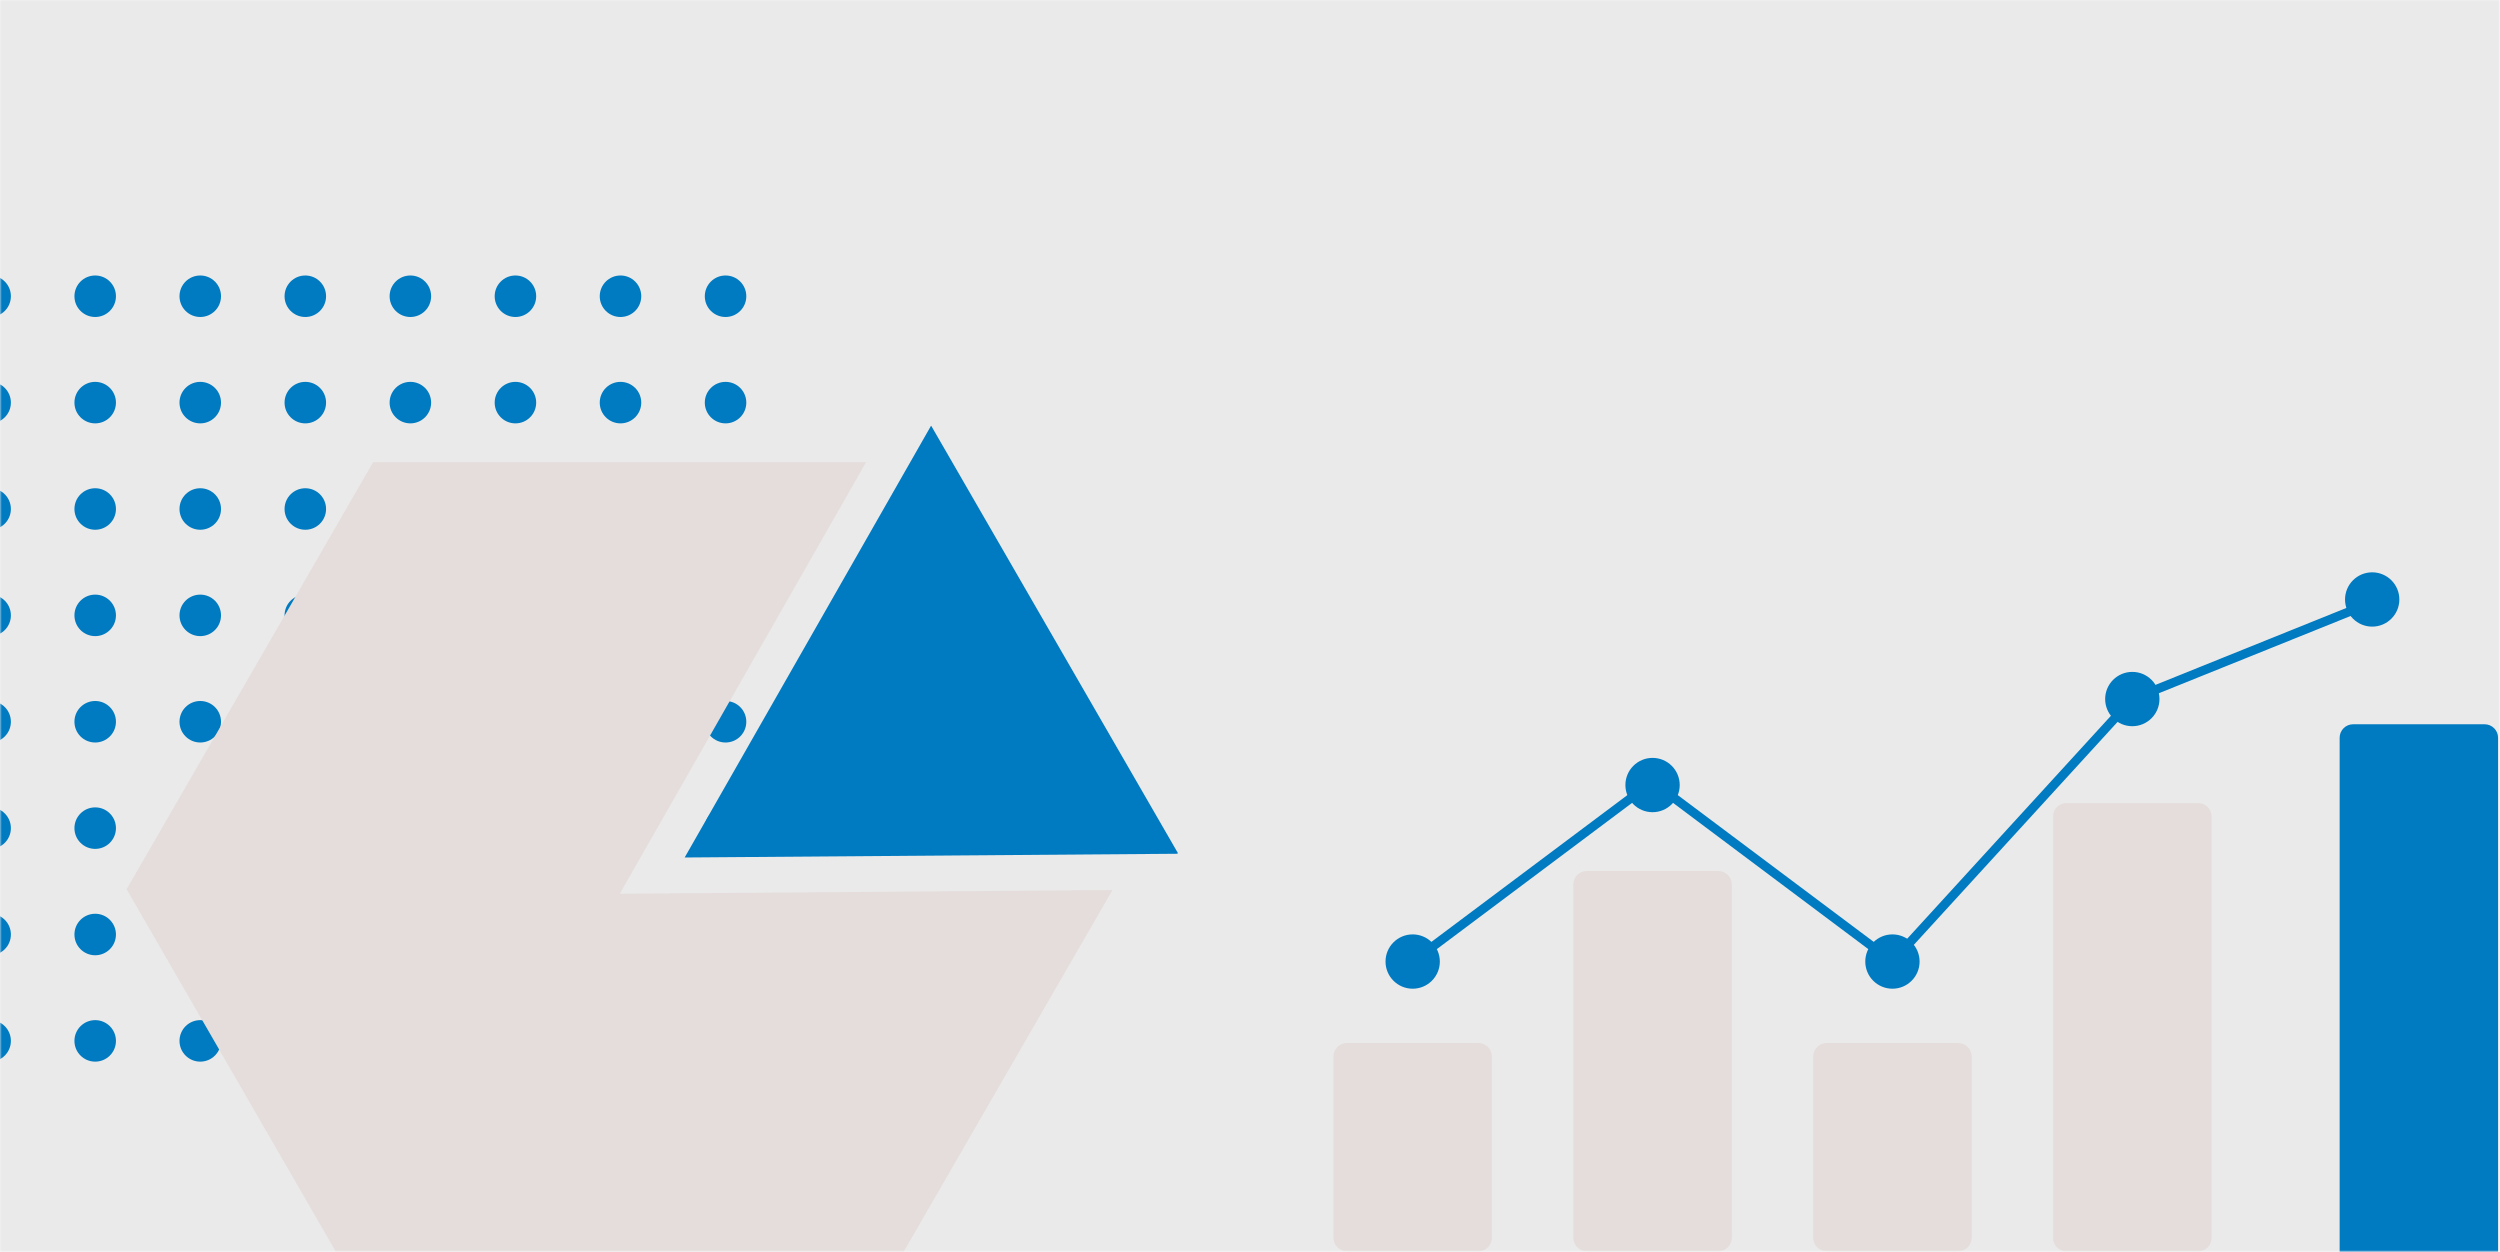 <svg width="675" height="338" viewBox="0 0 675 338" fill="none" xmlns="http://www.w3.org/2000/svg">
<rect width="675" height="338" fill="#F5F5F5"/>
<g clip-path="url(#clip0_0_1)">
<mask id="mask0_0_1" style="mask-type:luminance" maskUnits="userSpaceOnUse" x="0" y="0" width="675" height="338">
<path d="M675 0H0V338H675V0Z" fill="white"/>
</mask>
<g mask="url(#mask0_0_1)">
<path d="M674.789 0H-0.211V338H674.789V0Z" fill="#EAEAEA"/>
<path d="M-2.664 85.589C0.431 85.589 2.94 83.08 2.94 79.985C2.94 76.89 0.431 74.381 -2.664 74.381C-5.759 74.381 -8.268 76.89 -8.268 79.985C-8.268 83.08 -5.759 85.589 -2.664 85.589Z" fill="#007AC0"/>
<path d="M25.702 85.589C28.797 85.589 31.306 83.08 31.306 79.985C31.306 76.89 28.797 74.381 25.702 74.381C22.607 74.381 20.098 76.89 20.098 79.985C20.098 83.08 22.607 85.589 25.702 85.589Z" fill="#007AC0"/>
<path d="M54.069 85.589C57.164 85.589 59.673 83.08 59.673 79.985C59.673 76.89 57.164 74.381 54.069 74.381C50.974 74.381 48.465 76.89 48.465 79.985C48.465 83.08 50.974 85.589 54.069 85.589Z" fill="#007AC0"/>
<path d="M82.434 85.589C85.529 85.589 88.038 83.08 88.038 79.985C88.038 76.89 85.529 74.381 82.434 74.381C79.339 74.381 76.83 76.89 76.83 79.985C76.83 83.08 79.339 85.589 82.434 85.589Z" fill="#007AC0"/>
<path d="M110.801 85.589C113.896 85.589 116.405 83.08 116.405 79.985C116.405 76.89 113.896 74.381 110.801 74.381C107.706 74.381 105.197 76.89 105.197 79.985C105.197 83.08 107.706 85.589 110.801 85.589Z" fill="#007AC0"/>
<path d="M139.166 85.589C142.261 85.589 144.77 83.08 144.77 79.985C144.77 76.89 142.261 74.381 139.166 74.381C136.071 74.381 133.562 76.89 133.562 79.985C133.562 83.08 136.071 85.589 139.166 85.589Z" fill="#007AC0"/>
<path d="M167.534 85.589C170.629 85.589 173.138 83.08 173.138 79.985C173.138 76.89 170.629 74.381 167.534 74.381C164.439 74.381 161.93 76.89 161.93 79.985C161.93 83.08 164.439 85.589 167.534 85.589Z" fill="#007AC0"/>
<path d="M195.899 85.589C198.994 85.589 201.503 83.08 201.503 79.985C201.503 76.89 198.994 74.381 195.899 74.381C192.804 74.381 190.295 76.89 190.295 79.985C190.295 83.08 192.804 85.589 195.899 85.589Z" fill="#007AC0"/>
<path d="M-2.664 114.311C0.431 114.311 2.94 111.802 2.94 108.707C2.94 105.612 0.431 103.103 -2.664 103.103C-5.759 103.103 -8.268 105.612 -8.268 108.707C-8.268 111.802 -5.759 114.311 -2.664 114.311Z" fill="#007AC0"/>
<path d="M25.702 114.311C28.797 114.311 31.306 111.802 31.306 108.707C31.306 105.612 28.797 103.103 25.702 103.103C22.607 103.103 20.098 105.612 20.098 108.707C20.098 111.802 22.607 114.311 25.702 114.311Z" fill="#007AC0"/>
<path d="M54.069 114.311C57.164 114.311 59.673 111.802 59.673 108.707C59.673 105.612 57.164 103.103 54.069 103.103C50.974 103.103 48.465 105.612 48.465 108.707C48.465 111.802 50.974 114.311 54.069 114.311Z" fill="#007AC0"/>
<path d="M82.434 114.311C85.529 114.311 88.038 111.802 88.038 108.707C88.038 105.612 85.529 103.103 82.434 103.103C79.339 103.103 76.83 105.612 76.83 108.707C76.83 111.802 79.339 114.311 82.434 114.311Z" fill="#007AC0"/>
<path d="M110.801 114.311C113.896 114.311 116.405 111.802 116.405 108.707C116.405 105.612 113.896 103.103 110.801 103.103C107.706 103.103 105.197 105.612 105.197 108.707C105.197 111.802 107.706 114.311 110.801 114.311Z" fill="#007AC0"/>
<path d="M139.166 114.311C142.261 114.311 144.77 111.802 144.77 108.707C144.77 105.612 142.261 103.103 139.166 103.103C136.071 103.103 133.562 105.612 133.562 108.707C133.562 111.802 136.071 114.311 139.166 114.311Z" fill="#007AC0"/>
<path d="M167.534 114.311C170.629 114.311 173.138 111.802 173.138 108.707C173.138 105.612 170.629 103.103 167.534 103.103C164.439 103.103 161.93 105.612 161.93 108.707C161.93 111.802 164.439 114.311 167.534 114.311Z" fill="#007AC0"/>
<path d="M195.899 114.311C198.994 114.311 201.503 111.802 201.503 108.707C201.503 105.612 198.994 103.103 195.899 103.103C192.804 103.103 190.295 105.612 190.295 108.707C190.295 111.802 192.804 114.311 195.899 114.311Z" fill="#007AC0"/>
<path d="M-2.664 143.033C0.431 143.033 2.94 140.524 2.94 137.429C2.94 134.334 0.431 131.825 -2.664 131.825C-5.759 131.825 -8.268 134.334 -8.268 137.429C-8.268 140.524 -5.759 143.033 -2.664 143.033Z" fill="#007AC0"/>
<path d="M25.702 143.033C28.797 143.033 31.306 140.524 31.306 137.429C31.306 134.334 28.797 131.825 25.702 131.825C22.607 131.825 20.098 134.334 20.098 137.429C20.098 140.524 22.607 143.033 25.702 143.033Z" fill="#007AC0"/>
<path d="M54.069 143.033C57.164 143.033 59.673 140.524 59.673 137.429C59.673 134.334 57.164 131.825 54.069 131.825C50.974 131.825 48.465 134.334 48.465 137.429C48.465 140.524 50.974 143.033 54.069 143.033Z" fill="#007AC0"/>
<path d="M82.434 143.033C85.529 143.033 88.038 140.524 88.038 137.429C88.038 134.334 85.529 131.825 82.434 131.825C79.339 131.825 76.83 134.334 76.83 137.429C76.83 140.524 79.339 143.033 82.434 143.033Z" fill="#007AC0"/>
<path d="M110.801 143.033C113.896 143.033 116.405 140.524 116.405 137.429C116.405 134.334 113.896 131.825 110.801 131.825C107.706 131.825 105.197 134.334 105.197 137.429C105.197 140.524 107.706 143.033 110.801 143.033Z" fill="#007AC0"/>
<path d="M139.166 143.033C142.261 143.033 144.77 140.524 144.77 137.429C144.77 134.334 142.261 131.825 139.166 131.825C136.071 131.825 133.562 134.334 133.562 137.429C133.562 140.524 136.071 143.033 139.166 143.033Z" fill="#007AC0"/>
<path d="M167.534 143.033C170.629 143.033 173.138 140.524 173.138 137.429C173.138 134.334 170.629 131.825 167.534 131.825C164.439 131.825 161.93 134.334 161.93 137.429C161.93 140.524 164.439 143.033 167.534 143.033Z" fill="#007AC0"/>
<path d="M195.899 143.033C198.994 143.033 201.503 140.524 201.503 137.429C201.503 134.334 198.994 131.825 195.899 131.825C192.804 131.825 190.295 134.334 190.295 137.429C190.295 140.524 192.804 143.033 195.899 143.033Z" fill="#007AC0"/>
<path d="M-2.664 171.755C0.431 171.755 2.94 169.246 2.94 166.151C2.94 163.056 0.431 160.547 -2.664 160.547C-5.759 160.547 -8.268 163.056 -8.268 166.151C-8.268 169.246 -5.759 171.755 -2.664 171.755Z" fill="#007AC0"/>
<path d="M25.702 171.755C28.797 171.755 31.306 169.246 31.306 166.151C31.306 163.056 28.797 160.547 25.702 160.547C22.607 160.547 20.098 163.056 20.098 166.151C20.098 169.246 22.607 171.755 25.702 171.755Z" fill="#007AC0"/>
<path d="M54.069 171.755C57.164 171.755 59.673 169.246 59.673 166.151C59.673 163.056 57.164 160.547 54.069 160.547C50.974 160.547 48.465 163.056 48.465 166.151C48.465 169.246 50.974 171.755 54.069 171.755Z" fill="#007AC0"/>
<path d="M82.434 171.755C85.529 171.755 88.038 169.246 88.038 166.151C88.038 163.056 85.529 160.547 82.434 160.547C79.339 160.547 76.83 163.056 76.83 166.151C76.83 169.246 79.339 171.755 82.434 171.755Z" fill="#007AC0"/>
<path d="M110.801 171.755C113.896 171.755 116.405 169.246 116.405 166.151C116.405 163.056 113.896 160.547 110.801 160.547C107.706 160.547 105.197 163.056 105.197 166.151C105.197 169.246 107.706 171.755 110.801 171.755Z" fill="#007AC0"/>
<path d="M139.166 171.755C142.261 171.755 144.77 169.246 144.77 166.151C144.77 163.056 142.261 160.547 139.166 160.547C136.071 160.547 133.562 163.056 133.562 166.151C133.562 169.246 136.071 171.755 139.166 171.755Z" fill="#007AC0"/>
<path d="M167.534 171.755C170.629 171.755 173.138 169.246 173.138 166.151C173.138 163.056 170.629 160.547 167.534 160.547C164.439 160.547 161.93 163.056 161.93 166.151C161.93 169.246 164.439 171.755 167.534 171.755Z" fill="#007AC0"/>
<path d="M195.899 171.755C198.994 171.755 201.503 169.246 201.503 166.151C201.503 163.056 198.994 160.547 195.899 160.547C192.804 160.547 190.295 163.056 190.295 166.151C190.295 169.246 192.804 171.755 195.899 171.755Z" fill="#007AC0"/>
<path d="M-2.664 200.477C0.431 200.477 2.94 197.968 2.94 194.873C2.94 191.778 0.431 189.269 -2.664 189.269C-5.759 189.269 -8.268 191.778 -8.268 194.873C-8.268 197.968 -5.759 200.477 -2.664 200.477Z" fill="#007AC0"/>
<path d="M25.702 200.477C28.797 200.477 31.306 197.968 31.306 194.873C31.306 191.778 28.797 189.269 25.702 189.269C22.607 189.269 20.098 191.778 20.098 194.873C20.098 197.968 22.607 200.477 25.702 200.477Z" fill="#007AC0"/>
<path d="M54.069 200.477C57.164 200.477 59.673 197.968 59.673 194.873C59.673 191.778 57.164 189.269 54.069 189.269C50.974 189.269 48.465 191.778 48.465 194.873C48.465 197.968 50.974 200.477 54.069 200.477Z" fill="#007AC0"/>
<path d="M82.434 200.477C85.529 200.477 88.038 197.968 88.038 194.873C88.038 191.778 85.529 189.269 82.434 189.269C79.339 189.269 76.83 191.778 76.83 194.873C76.83 197.968 79.339 200.477 82.434 200.477Z" fill="#007AC0"/>
<path d="M110.801 200.477C113.896 200.477 116.405 197.968 116.405 194.873C116.405 191.778 113.896 189.269 110.801 189.269C107.706 189.269 105.197 191.778 105.197 194.873C105.197 197.968 107.706 200.477 110.801 200.477Z" fill="#007AC0"/>
<path d="M139.166 200.477C142.261 200.477 144.77 197.968 144.77 194.873C144.77 191.778 142.261 189.269 139.166 189.269C136.071 189.269 133.562 191.778 133.562 194.873C133.562 197.968 136.071 200.477 139.166 200.477Z" fill="#007AC0"/>
<path d="M167.534 200.477C170.629 200.477 173.138 197.968 173.138 194.873C173.138 191.778 170.629 189.269 167.534 189.269C164.439 189.269 161.93 191.778 161.93 194.873C161.93 197.968 164.439 200.477 167.534 200.477Z" fill="#007AC0"/>
<path d="M195.899 200.477C198.994 200.477 201.503 197.968 201.503 194.873C201.503 191.778 198.994 189.269 195.899 189.269C192.804 189.269 190.295 191.778 190.295 194.873C190.295 197.968 192.804 200.477 195.899 200.477Z" fill="#007AC0"/>
<path d="M-2.664 229.2C0.431 229.2 2.94 226.691 2.94 223.596C2.94 220.501 0.431 217.992 -2.664 217.992C-5.759 217.992 -8.268 220.501 -8.268 223.596C-8.268 226.691 -5.759 229.2 -2.664 229.2Z" fill="#007AC0"/>
<path d="M25.702 229.2C28.797 229.2 31.306 226.691 31.306 223.596C31.306 220.501 28.797 217.992 25.702 217.992C22.607 217.992 20.098 220.501 20.098 223.596C20.098 226.691 22.607 229.2 25.702 229.2Z" fill="#007AC0"/>
<path d="M54.069 229.2C57.164 229.2 59.673 226.691 59.673 223.596C59.673 220.501 57.164 217.992 54.069 217.992C50.974 217.992 48.465 220.501 48.465 223.596C48.465 226.691 50.974 229.2 54.069 229.2Z" fill="#007AC0"/>
<path d="M82.434 229.2C85.529 229.2 88.038 226.691 88.038 223.596C88.038 220.501 85.529 217.992 82.434 217.992C79.339 217.992 76.83 220.501 76.83 223.596C76.83 226.691 79.339 229.2 82.434 229.2Z" fill="#007AC0"/>
<path d="M110.801 229.2C113.896 229.2 116.405 226.691 116.405 223.596C116.405 220.501 113.896 217.992 110.801 217.992C107.706 217.992 105.197 220.501 105.197 223.596C105.197 226.691 107.706 229.2 110.801 229.2Z" fill="#007AC0"/>
<path d="M139.166 229.2C142.261 229.2 144.77 226.691 144.77 223.596C144.77 220.501 142.261 217.992 139.166 217.992C136.071 217.992 133.562 220.501 133.562 223.596C133.562 226.691 136.071 229.2 139.166 229.2Z" fill="#007AC0"/>
<path d="M167.534 229.2C170.629 229.2 173.138 226.691 173.138 223.596C173.138 220.501 170.629 217.992 167.534 217.992C164.439 217.992 161.93 220.501 161.93 223.596C161.93 226.691 164.439 229.2 167.534 229.2Z" fill="#007AC0"/>
<path d="M195.899 229.2C198.994 229.2 201.503 226.691 201.503 223.596C201.503 220.501 198.994 217.992 195.899 217.992C192.804 217.992 190.295 220.501 190.295 223.596C190.295 226.691 192.804 229.2 195.899 229.2Z" fill="#007AC0"/>
<path d="M-2.664 257.922C0.431 257.922 2.94 255.413 2.94 252.318C2.94 249.223 0.431 246.714 -2.664 246.714C-5.759 246.714 -8.268 249.223 -8.268 252.318C-8.268 255.413 -5.759 257.922 -2.664 257.922Z" fill="#007AC0"/>
<path d="M25.702 257.922C28.797 257.922 31.306 255.413 31.306 252.318C31.306 249.223 28.797 246.714 25.702 246.714C22.607 246.714 20.098 249.223 20.098 252.318C20.098 255.413 22.607 257.922 25.702 257.922Z" fill="#007AC0"/>
<path d="M54.069 257.922C57.164 257.922 59.673 255.413 59.673 252.318C59.673 249.223 57.164 246.714 54.069 246.714C50.974 246.714 48.465 249.223 48.465 252.318C48.465 255.413 50.974 257.922 54.069 257.922Z" fill="#007AC0"/>
<path d="M82.434 257.922C85.529 257.922 88.038 255.413 88.038 252.318C88.038 249.223 85.529 246.714 82.434 246.714C79.339 246.714 76.83 249.223 76.83 252.318C76.83 255.413 79.339 257.922 82.434 257.922Z" fill="#007AC0"/>
<path d="M110.801 257.922C113.896 257.922 116.405 255.413 116.405 252.318C116.405 249.223 113.896 246.714 110.801 246.714C107.706 246.714 105.197 249.223 105.197 252.318C105.197 255.413 107.706 257.922 110.801 257.922Z" fill="#007AC0"/>
<path d="M139.166 257.922C142.261 257.922 144.77 255.413 144.77 252.318C144.77 249.223 142.261 246.714 139.166 246.714C136.071 246.714 133.562 249.223 133.562 252.318C133.562 255.413 136.071 257.922 139.166 257.922Z" fill="#007AC0"/>
<path d="M167.534 257.922C170.629 257.922 173.138 255.413 173.138 252.318C173.138 249.223 170.629 246.714 167.534 246.714C164.439 246.714 161.93 249.223 161.93 252.318C161.93 255.413 164.439 257.922 167.534 257.922Z" fill="#007AC0"/>
<path d="M195.899 257.922C198.994 257.922 201.503 255.413 201.503 252.318C201.503 249.223 198.994 246.714 195.899 246.714C192.804 246.714 190.295 249.223 190.295 252.318C190.295 255.413 192.804 257.922 195.899 257.922Z" fill="#007AC0"/>
<path d="M-2.664 286.644C0.431 286.644 2.94 284.135 2.94 281.04C2.94 277.945 0.431 275.436 -2.664 275.436C-5.759 275.436 -8.268 277.945 -8.268 281.04C-8.268 284.135 -5.759 286.644 -2.664 286.644Z" fill="#007AC0"/>
<path d="M25.702 286.644C28.797 286.644 31.306 284.135 31.306 281.04C31.306 277.945 28.797 275.436 25.702 275.436C22.607 275.436 20.098 277.945 20.098 281.04C20.098 284.135 22.607 286.644 25.702 286.644Z" fill="#007AC0"/>
<path d="M54.069 286.644C57.164 286.644 59.673 284.135 59.673 281.04C59.673 277.945 57.164 275.436 54.069 275.436C50.974 275.436 48.465 277.945 48.465 281.04C48.465 284.135 50.974 286.644 54.069 286.644Z" fill="#007AC0"/>
<path d="M82.434 286.644C85.529 286.644 88.038 284.135 88.038 281.04C88.038 277.945 85.529 275.436 82.434 275.436C79.339 275.436 76.83 277.945 76.83 281.04C76.83 284.135 79.339 286.644 82.434 286.644Z" fill="#007AC0"/>
<path d="M110.801 286.644C113.896 286.644 116.405 284.135 116.405 281.04C116.405 277.945 113.896 275.436 110.801 275.436C107.706 275.436 105.197 277.945 105.197 281.04C105.197 284.135 107.706 286.644 110.801 286.644Z" fill="#007AC0"/>
<path d="M139.166 286.644C142.261 286.644 144.77 284.135 144.77 281.04C144.77 277.945 142.261 275.436 139.166 275.436C136.071 275.436 133.562 277.945 133.562 281.04C133.562 284.135 136.071 286.644 139.166 286.644Z" fill="#007AC0"/>
<path d="M167.534 286.644C170.629 286.644 173.138 284.135 173.138 281.04C173.138 277.945 170.629 275.436 167.534 275.436C164.439 275.436 161.93 277.945 161.93 281.04C161.93 284.135 164.439 286.644 167.534 286.644Z" fill="#007AC0"/>
<path d="M195.899 286.644C198.994 286.644 201.503 284.135 201.503 281.04C201.503 277.945 198.994 275.436 195.899 275.436C192.804 275.436 190.295 277.945 190.295 281.04C190.295 284.135 192.804 286.644 195.899 286.644Z" fill="#007AC0"/>
<path d="M167.34 241.312L233.851 124.771H100.761L34.183 240.088L100.761 355.406H233.918L300.372 240.306L167.34 241.312Z" fill="#E4DDDB"/>
<path d="M317.892 230.515L318.016 230.299L251.438 114.98H251.366L184.859 231.523L317.892 230.515Z" fill="#007AC0"/>
<path d="M399.18 337.83H363.665C362.703 337.829 361.781 337.446 361.101 336.766C360.421 336.087 360.038 335.165 360.037 334.203V285.244C360.038 284.282 360.421 283.36 361.101 282.68C361.781 282 362.703 281.618 363.665 281.617H399.181C400.143 281.618 401.065 282 401.745 282.68C402.425 283.36 402.808 284.282 402.809 285.244V334.202C402.808 335.164 402.425 336.086 401.745 336.766C401.065 337.445 400.143 337.828 399.181 337.829L399.18 337.83Z" fill="#E4DDDB"/>
<path d="M463.948 337.826H428.433C427.471 337.825 426.549 337.442 425.869 336.763C425.189 336.083 424.806 335.161 424.805 334.199V238.799C424.806 237.837 425.189 236.915 425.869 236.235C426.549 235.555 427.471 235.173 428.433 235.172H463.949C464.911 235.173 465.833 235.555 466.513 236.235C467.193 236.915 467.576 237.837 467.577 238.799V334.194C467.577 335.157 467.195 336.08 466.514 336.761C465.834 337.442 464.911 337.825 463.948 337.826Z" fill="#E4DDDB"/>
<path d="M528.715 337.83H493.199C492.237 337.829 491.315 337.446 490.635 336.766C489.955 336.087 489.572 335.165 489.571 334.203V285.244C489.572 284.282 489.955 283.36 490.635 282.68C491.315 282 492.237 281.618 493.199 281.617H528.715C529.677 281.618 530.599 282 531.279 282.68C531.959 283.36 532.342 284.282 532.343 285.244V334.202C532.342 335.164 531.959 336.086 531.279 336.766C530.599 337.446 529.677 337.829 528.715 337.83Z" fill="#E4DDDB"/>
<path d="M593.482 337.83H557.967C557.027 337.85 556.117 337.497 555.437 336.848C554.757 336.199 554.362 335.307 554.339 334.367V220.313C554.362 219.373 554.757 218.481 555.437 217.832C556.117 217.183 557.027 216.83 557.967 216.85H593.483C594.423 216.83 595.333 217.183 596.013 217.832C596.693 218.481 597.088 219.373 597.111 220.313V334.367C597.088 335.307 596.693 336.199 596.013 336.848C595.333 337.497 594.422 337.85 593.482 337.83Z" fill="#E4DDDB"/>
<path d="M381.423 266.952C385.472 266.952 388.755 263.669 388.755 259.62C388.755 255.571 385.472 252.288 381.423 252.288C377.374 252.288 374.091 255.571 374.091 259.62C374.091 263.669 377.374 266.952 381.423 266.952Z" fill="#007AC0"/>
<path d="M446.19 219.293C450.239 219.293 453.522 216.01 453.522 211.961C453.522 207.912 450.239 204.629 446.19 204.629C442.141 204.629 438.858 207.912 438.858 211.961C438.858 216.01 442.141 219.293 446.19 219.293Z" fill="#007AC0"/>
<path d="M510.957 266.952C515.006 266.952 518.289 263.669 518.289 259.62C518.289 255.571 515.006 252.288 510.957 252.288C506.908 252.288 503.625 255.571 503.625 259.62C503.625 263.669 506.908 266.952 510.957 266.952Z" fill="#007AC0"/>
<path d="M575.724 196.075C579.773 196.075 583.056 192.792 583.056 188.743C583.056 184.694 579.773 181.411 575.724 181.411C571.675 181.411 568.392 184.694 568.392 188.743C568.392 192.792 571.675 196.075 575.724 196.075Z" fill="#007AC0"/>
<path d="M640.492 169.19C644.541 169.19 647.824 165.907 647.824 161.858C647.824 157.809 644.541 154.526 640.492 154.526C636.443 154.526 633.16 157.809 633.16 161.858C633.16 165.907 636.443 169.19 640.492 169.19Z" fill="#007AC0"/>
<path d="M511.112 261.262L446.19 212.635L382.156 260.597L380.691 258.641L446.191 209.581L510.804 257.981L575.012 187.717L575.27 187.617L640.037 161.517L640.951 163.784L576.438 189.772L511.112 261.262Z" fill="#007AC0"/>
<path d="M670.847 349.527H635.332C634.37 349.526 633.448 349.143 632.768 348.464C632.088 347.784 631.705 346.862 631.704 345.9V199.18C631.705 198.218 632.088 197.296 632.768 196.616C633.448 195.936 634.37 195.554 635.332 195.553H670.848C671.81 195.554 672.732 195.936 673.412 196.616C674.092 197.296 674.475 198.218 674.476 199.18V345.9C674.475 346.862 674.092 347.784 673.411 348.464C672.731 349.144 671.809 349.526 670.847 349.527Z" fill="#007AC0"/>
</g>
</g>
<defs>
<clipPath id="clip0_0_1">
<rect width="675" height="338" fill="white"/>
</clipPath>
</defs>
</svg>
